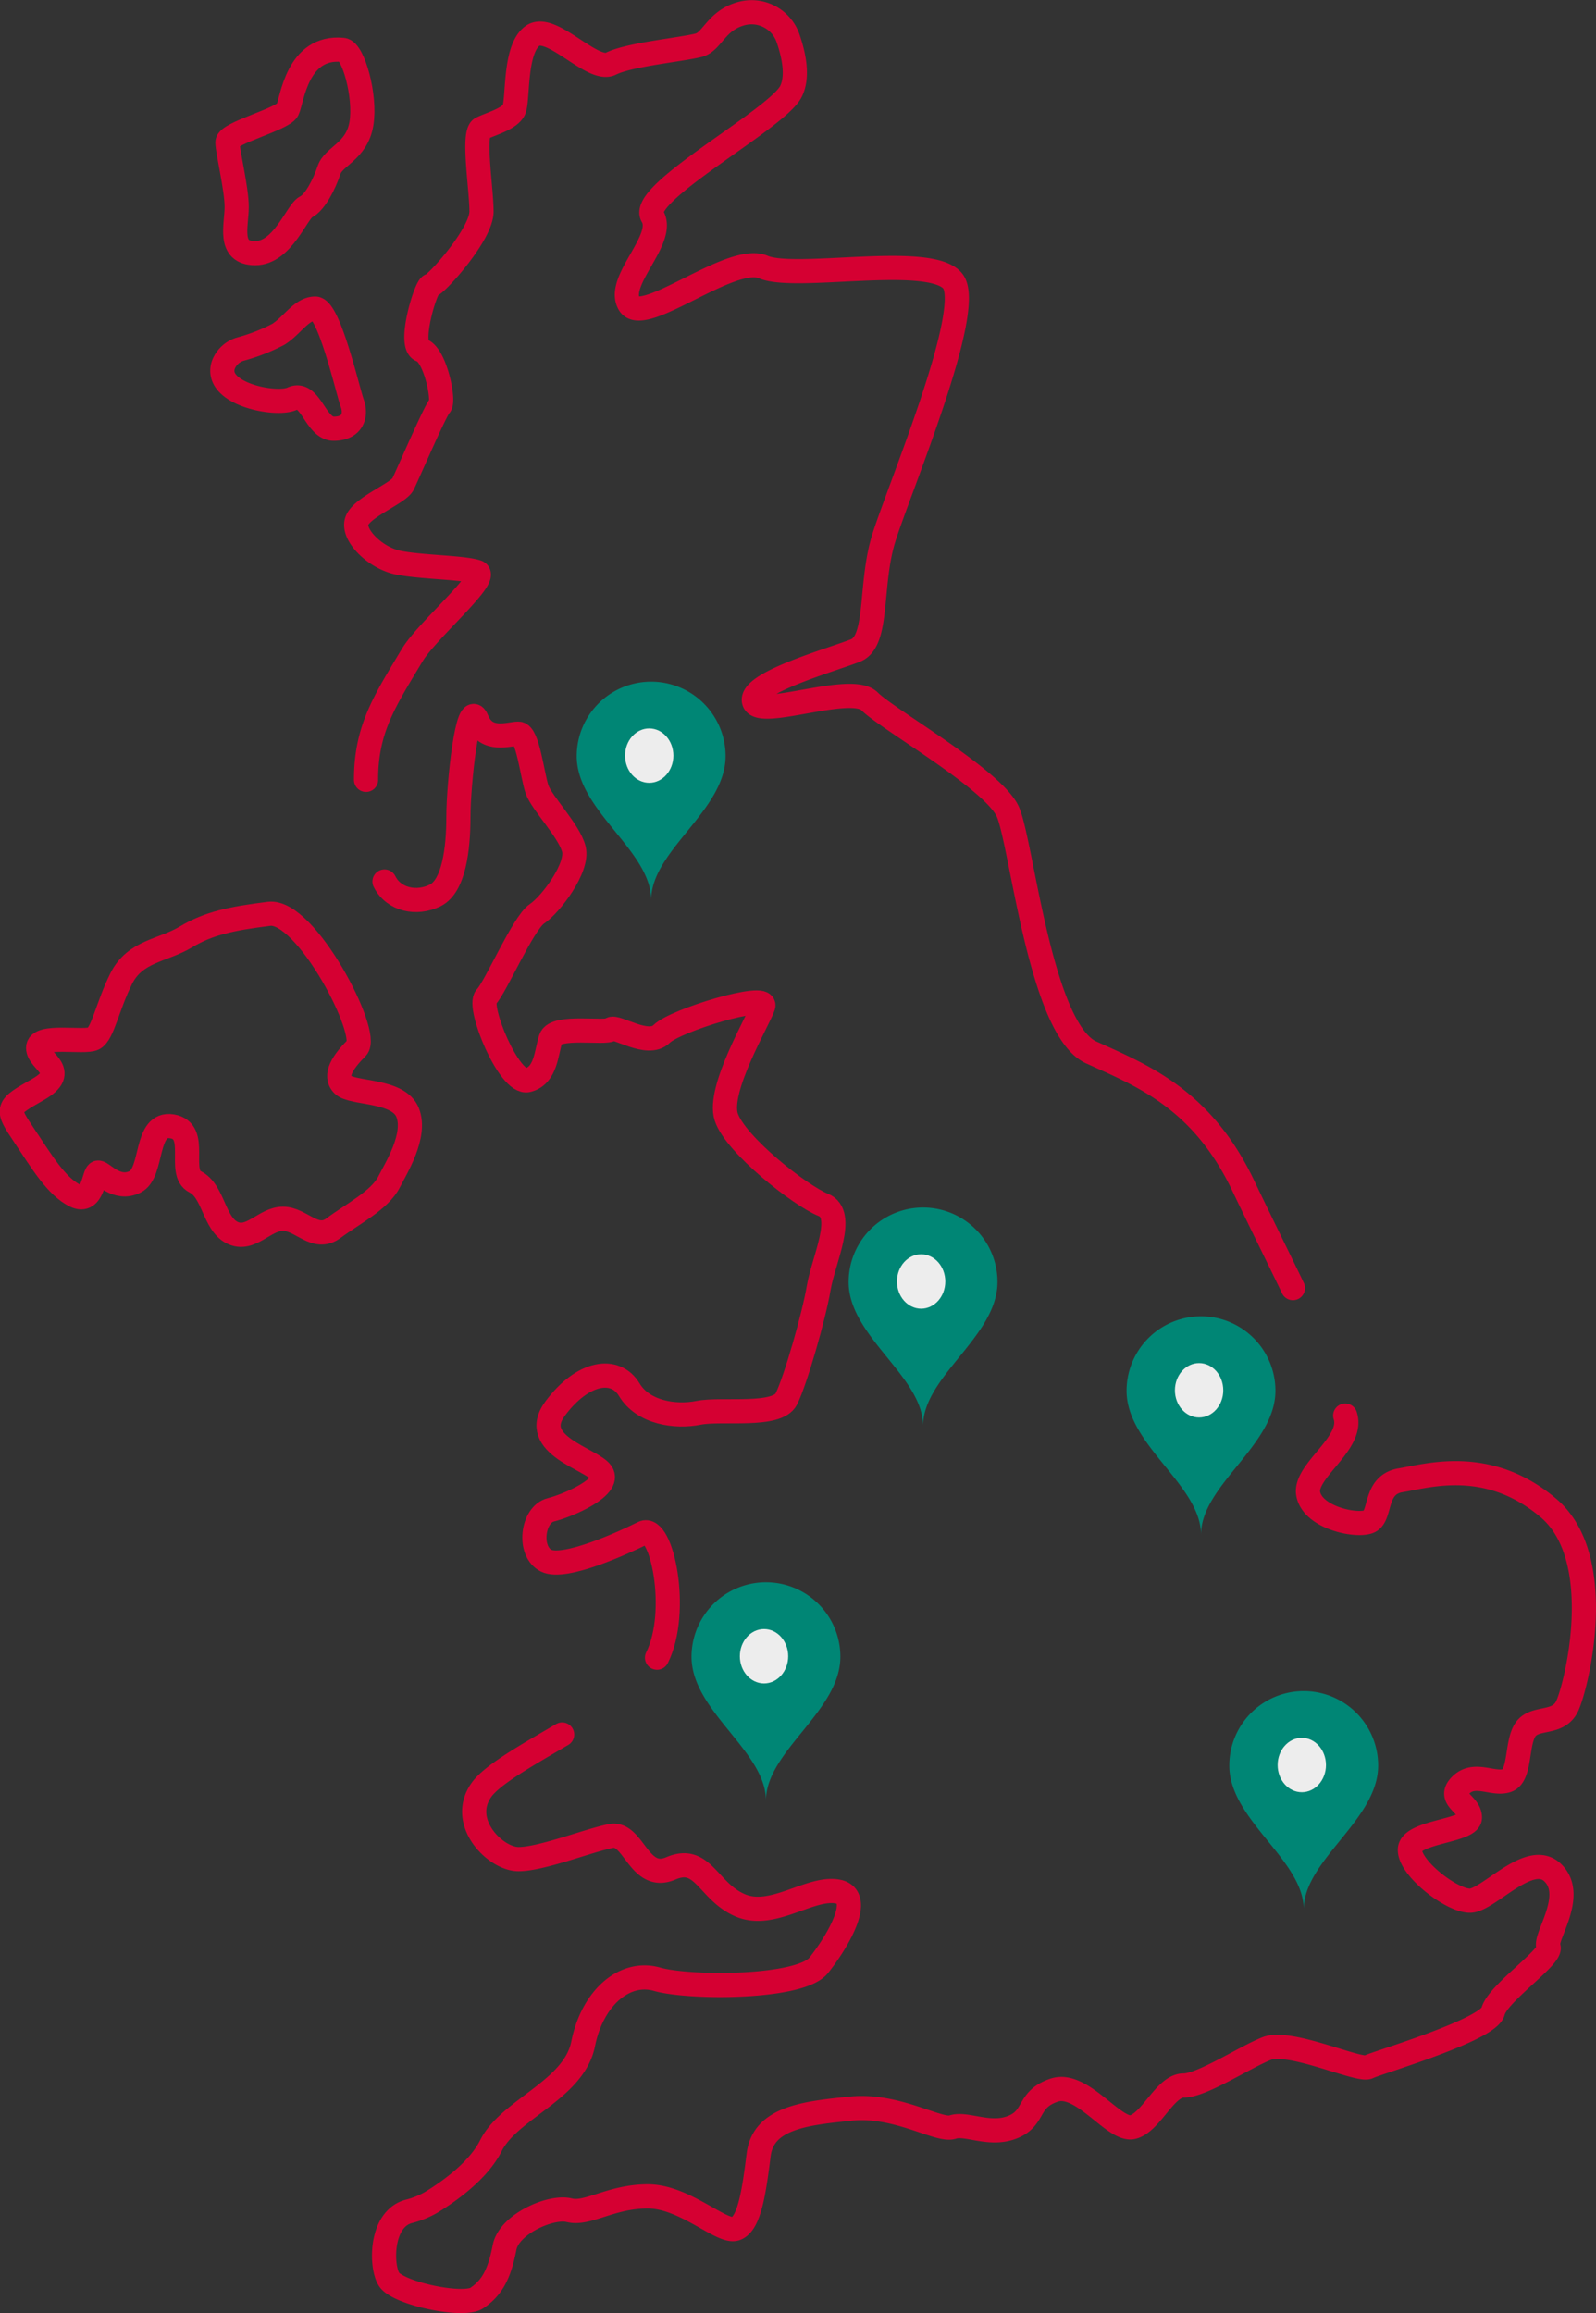 <svg xmlns="http://www.w3.org/2000/svg" width="264.13" height="382.716" viewBox="0 0 264.13 382.716">
  <rect x="0" y="0" width="264.13" height="382.716" fill="#333333" stroke="none"/>
  <g id="Map_bi" transform="translate(1.948 2.014)">
    <g id="UK">
      <path id="Path_624" data-name="Path 624" d="M805.239,427.008c0-8.408,3.058-12.994,7.644-20.638,2.487-4.145,12.994-12.994,10.7-13.759s-9.172-.764-12.994-1.529-7.644-4.586-6.88-6.879,6.88-4.586,7.644-6.115,5.351-12.23,6.115-12.994-.764-8.408-3.057-9.173.764-10.7,1.529-10.7,8.408-8.408,8.408-12.23-1.529-12.994,0-13.759,4.586-1.529,5.351-3.058,0-9.937,3.058-12.23,9.937,6.115,12.995,4.586,11.465-2.293,14.523-3.058c2.316-.579,2.878-4.229,7.335-5.3a6.394,6.394,0,0,1,7.492,4.207c.95,2.764,1.681,6.293.459,8.737-2.293,4.586-25.224,16.816-22.931,20.638s-6.115,10.7-3.822,14.523,16.817-8.408,22.167-6.115,27.517-2.293,31.339,2.293-9.172,35.161-11.465,42.8-.764,16.816-4.586,18.345-17.581,5.351-16.816,8.408,16.052-3.057,19.109,0,20.638,12.994,22.931,18.345,5.351,35.926,13.759,39.748,18.345,7.643,25.224,22.167c2.141,4.519,6.9,14.159,8.165,16.826" transform="translate(-746.61 -300)" fill="none" stroke="#d50032" stroke-linecap="round" stroke-linejoin="round" stroke-width="4"/>
      <path id="Path_625" data-name="Path 625" d="M861.182,765.791c3.822-7.643.764-22.167-2.293-20.638s-12.994,6.115-16.052,4.586-2.293-7.643.764-8.408,9.937-3.822,8.408-6.115-12.23-4.586-7.644-10.7,9.937-6.88,12.23-3.058,7.644,4.586,11.466,3.822,12.994.764,14.523-2.293,4.586-13.759,5.351-18.345,4.586-12.23.764-13.759-14.523-9.937-16.052-14.523,5.351-16.052,6.115-18.345-14.523,2.293-16.817,4.586-7.643-1.529-8.408-.764-9.173-.764-9.937,1.529-.764,6.115-3.822,6.879-8.408-12.23-6.879-13.758,6.115-12.23,8.408-13.759,6.879-7.644,6.115-10.7-5.351-7.644-6.115-9.937-1.529-9.172-3.058-9.172-5.351,1.529-6.879-2.293-3.057,10.7-3.057,16.052-.764,11.466-3.822,12.995-6.88.764-8.408-2.293" transform="translate(-754.397 -493.552)" fill="none" stroke="#d50032" stroke-linecap="round" stroke-linejoin="round" stroke-width="4"/>
      <path id="Path_626" data-name="Path 626" d="M766,316.529c1.7.17,3.822,7.644,3.057,12.23s-4.586,5.351-5.351,7.644-2.293,5.35-3.822,6.115-3.822,7.644-8.408,7.644-3.057-4.586-3.057-7.644-1.529-9.172-1.529-10.7,9.173-3.822,9.937-5.351S758.361,315.765,766,316.529Z" transform="translate(-711.197 -310.292)" fill="none" stroke="#d50032" stroke-linecap="round" stroke-linejoin="round" stroke-width="4"/>
      <path id="Path_627" data-name="Path 627" d="M744.79,439.888a4.3,4.3,0,0,1,2.936-2.651,30.925,30.925,0,0,0,6.162-2.416c2.293-1.419,3.822-4.258,6.115-4.258s5.35,13.486,6.115,15.615,0,4.259-3.058,4.259-3.821-6.388-6.879-4.968C753.506,446.71,743.223,444.692,744.79,439.888Z" transform="translate(-709.782 -381.521)" fill="none" stroke="#d50032" stroke-linecap="round" stroke-linejoin="round" stroke-width="4"/>
      <path id="Path_628" data-name="Path 628" d="M714.308,741.443c1.081-2.162,4.586-7.644,3.058-11.466s-9.173-3.057-10.7-4.586,0-3.822,2.293-6.115-8.408-22.931-14.523-22.167-9.937,1.528-13.759,3.822-8.408,2.293-10.7,6.879-3.058,9.173-4.586,9.937-9.173-.764-9.173,1.529,5.351,3.822,0,6.879-5.35,3.058-2.293,7.644,5.351,8.408,8.408,9.937,3.058-3.822,3.822-3.822,3.058,3.057,6.115,1.529,1.529-9.937,6.115-9.173.765,7.644,3.822,9.173,3.058,6.879,6.115,8.408,5.351-2.293,8.408-2.293,5.351,3.822,8.408,1.528S712.779,744.5,714.308,741.443Z" transform="translate(-651.857 -547.934)" fill="none" stroke="#d50032" stroke-linecap="round" stroke-linejoin="round" stroke-width="4"/>
      <path id="Path_629" data-name="Path 629" d="M974.94,918.138c1.529,4.586-6.879,9.173-6.115,12.995s7.644,5.351,9.937,4.586.764-6.115,5.351-6.879,14.523-3.822,24.46,4.586,4.586,29.81,3.057,32.868-5.351,1.529-6.879,3.822-.764,7.644-3.057,8.408-5.351-1.529-7.644.764,1.529,3.058,1.529,5.351-9.937,2.293-9.937,5.35,6.879,8.408,9.937,8.408,9.937-8.408,13.759-4.586-1.529,10.7-.764,12.23-8.408,7.643-9.172,10.7-19.11,8.408-20.639,9.173-12.994-4.586-16.816-3.057-10.7,6.115-13.759,6.115-5.351,6.115-8.408,6.879-8.408-7.643-12.994-6.115-3.058,4.586-6.88,6.115-7.644-.764-9.937,0-9.172-3.822-16.816-3.057-14.523,1.529-15.287,7.644-1.529,11.466-3.822,12.23-8.408-5.351-14.523-5.351-9.937,3.058-12.994,2.293-9.937,2.293-10.7,6.115-1.742,6.512-4.586,8.408c-2.293,1.529-12.994-.764-14.523-3.057-1.4-2.1-1.5-9.966,3.2-11.26a14.482,14.482,0,0,0,3.737-1.5c2.929-1.784,7.82-5.226,9.895-9.375,3.057-6.115,13.742-9.2,15.271-16.849s6.879-12.23,12.23-10.7,23.7,1.529,26.753-2.293,7.644-11.465,3.058-12.23-10.7,4.586-16.052,2.293-6.115-8.408-11.466-6.115-6.115-6.115-9.937-5.351-11.466,3.822-15.288,3.822S828.18,985.4,832,980.053c1.792-2.509,7.448-5.689,13.345-9.148" transform="translate(-754.263 -685.953)" fill="none" stroke="#d50032" stroke-linecap="round" stroke-linejoin="round" stroke-width="4"/>
    </g>
    <g id="Pin01" transform="translate(-169.505 -140.236)">
      <path id="Path_630" data-name="Path 630" d="M287.635,263.317c0,9.033-12.317,15.6-12.317,23.813,0-8.211-12.317-14.781-12.317-23.813a12.317,12.317,0,1,1,24.635,0Z" fill="#008675"/>
      <ellipse id="Ellipse_11" data-name="Ellipse 11" cx="4" cy="4.5" rx="4" ry="4.5" transform="translate(271 258.736)" fill="#ededed"/>
    </g>
    <g id="Pin02" transform="translate(-78.505 -35.236)">
      <path id="Path_630-2" data-name="Path 630" d="M287.635,263.317c0,9.033-12.317,15.6-12.317,23.813,0-8.211-12.317-14.781-12.317-23.813a12.317,12.317,0,1,1,24.635,0Z" fill="#008675"/>
      <ellipse id="Ellipse_11-2" data-name="Ellipse 11" cx="4" cy="4.5" rx="4" ry="4.5" transform="translate(271 258.736)" fill="#ededed"/>
    </g>
    <g id="Pin03" transform="translate(-61.505 26.764)">
      <path id="Path_630-3" data-name="Path 630" d="M287.635,263.317c0,9.033-12.317,15.6-12.317,23.813,0-8.211-12.317-14.781-12.317-23.813a12.317,12.317,0,1,1,24.635,0Z" fill="#008675"/>
      <ellipse id="Ellipse_11-3" data-name="Ellipse 11" cx="4" cy="4.5" rx="4" ry="4.5" transform="translate(271 258.736)" fill="#ededed"/>
    </g>
    <g id="Pin04" transform="translate(-150.505 8.764)">
      <path id="Path_630-4" data-name="Path 630" d="M287.635,263.317c0,9.033-12.317,15.6-12.317,23.813,0-8.211-12.317-14.781-12.317-23.813a12.317,12.317,0,1,1,24.635,0Z" fill="#008675"/>
      <ellipse id="Ellipse_11-4" data-name="Ellipse 11" cx="4" cy="4.5" rx="4" ry="4.5" transform="translate(271 258.736)" fill="#ededed"/>
    </g>
    <g id="Pin05" transform="translate(-124.505 -53.236)">
      <path id="Path_630-5" data-name="Path 630" d="M287.635,263.317c0,9.033-12.317,15.6-12.317,23.813,0-8.211-12.317-14.781-12.317-23.813a12.317,12.317,0,1,1,24.635,0Z" fill="#008675"/>
      <ellipse id="Ellipse_11-5" data-name="Ellipse 11" cx="4" cy="4.5" rx="4" ry="4.5" transform="translate(271 258.736)" fill="#ededed"/>
    </g>
  </g>
</svg>
